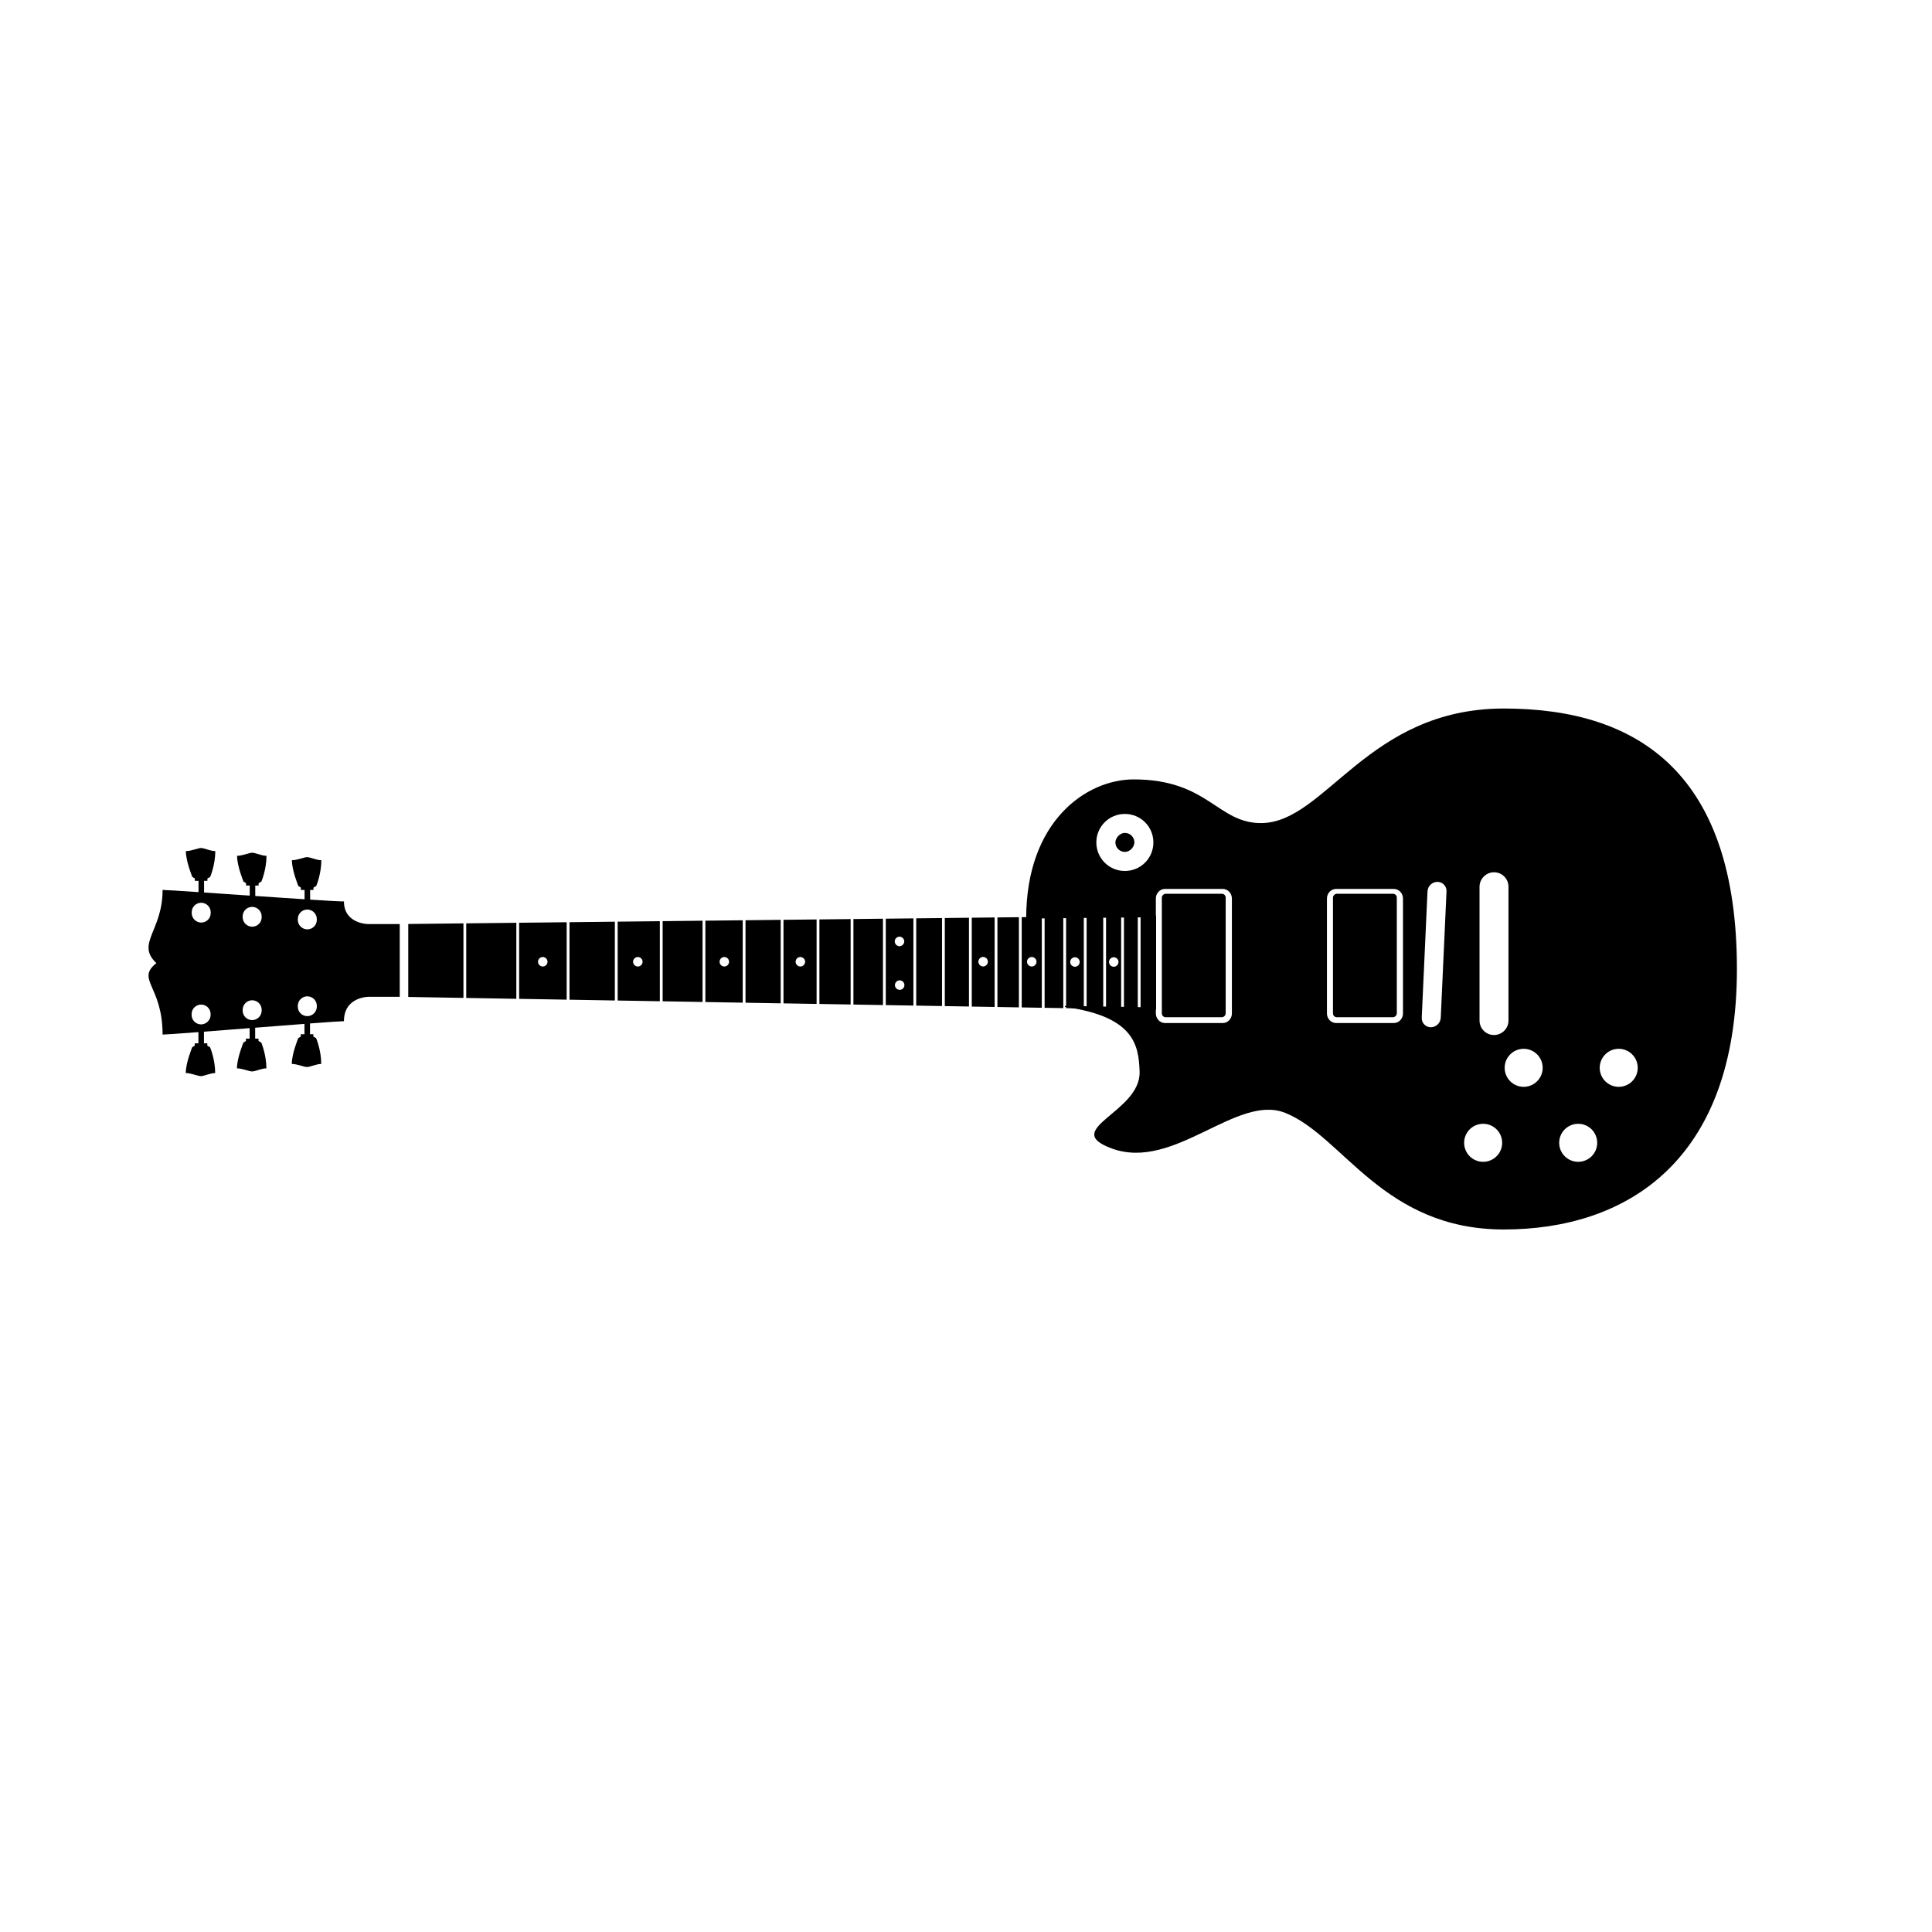 <?xml version="1.0" encoding="UTF-8"?>
<!-- Uploaded to: SVG Repo, www.svgrepo.com, Generator: SVG Repo Mixer Tools -->
<svg fill="#000000" width="800px" height="800px" version="1.1" viewBox="144 144 512 512" xmlns="http://www.w3.org/2000/svg">
 <g fill-rule="evenodd">
  <path d="m415.95 387.43 34.363-0.367v-4.934c0-1.453 1.109-2.559 2.473-2.559h15.211c1.387 0 2.469 1.145 2.469 2.559v30.43c0 1.457-1.105 2.559-2.469 2.559h-15.211c-1.387 0-2.473-1.145-2.473-2.559v-1.586l-24.09-0.395v0.277c18.324 2.523 19.555 10.074 19.785 17.145 0.355 10.82-21.246 15.281-7.344 20.371 16.484 6.035 33.062-14.57 45.914-9.453 15.336 6.106 25.871 30.906 57.961 30.906 32.09 0 61.762-17.699 61.762-69.031 0-51.328-25.641-69.027-61.762-69.027-36.121 0-47.203 30.172-64.207 30.359-11.672 0.129-14.082-11.574-33.898-11.574-12.504 0-28.484 11.023-28.484 36.879zm111.39-7.199-1.527 33.473c-0.066 1.414-1.242 2.527-2.637 2.527-1.348 0-2.465-1.133-2.402-2.527l1.527-33.473c0.066-1.418 1.242-2.527 2.633-2.527 1.352 0 2.469 1.133 2.406 2.527zm16.422-1.242v35.477c0 2.082-1.719 3.824-3.836 3.824-2.133 0-3.836-1.711-3.836-3.824v-35.477c0-2.082 1.719-3.828 3.836-3.828 2.133 0 3.836 1.715 3.836 3.828zm-27.957 3.141v30.43c0 1.457-1.105 2.559-2.469 2.559h-15.211c-1.387 0-2.473-1.145-2.473-2.559v-30.43c0-1.453 1.105-2.559 2.473-2.559h15.211c1.387 0 2.469 1.145 2.469 2.559zm31.98 49.891c-2.781 0-5.035-2.258-5.035-5.039s2.254-5.039 5.035-5.039c2.785 0 5.039 2.258 5.039 5.039s-2.254 5.039-5.039 5.039zm25.191 0c-2.781 0-5.039-2.258-5.039-5.039s2.258-5.039 5.039-5.039c2.785 0 5.039 2.258 5.039 5.039s-2.254 5.039-5.039 5.039zm-35.93 19.871c-2.781 0-5.039-2.254-5.039-5.035 0-2.785 2.258-5.039 5.039-5.039s5.039 2.254 5.039 5.039c0 2.781-2.258 5.035-5.039 5.035zm25.191 0c-2.785 0-5.039-2.254-5.039-5.035 0-2.785 2.254-5.039 5.039-5.039 2.781 0 5.035 2.254 5.035 5.039 0 2.781-2.254 5.035-5.035 5.035zm-112.58-84.637c0 4.203-3.383 7.559-7.559 7.559-4.203 0-7.559-3.383-7.559-7.559 0-4.203 3.387-7.555 7.559-7.555 4.203 0 7.559 3.383 7.559 7.555z"/>
  <path d="m442.11 364.73c-1.391 0-2.519 1.391-2.519 2.519 0 1.391 1.129 2.519 2.519 2.519s2.519-1.391 2.519-2.519c0-1.391-1.129-2.519-2.519-2.519z"/>
  <path d="m467.81 380.86h-14.902c-0.555 0-1.008 0.555-1.008 1.008v30.695c0 0.555 0.449 1.008 1.008 1.008h14.902c0.555 0 1.008-0.555 1.008-1.008v-30.695c0-0.555-0.449-1.008-1.008-1.008z"/>
  <path d="m513.16 380.86h-14.902c-0.555 0-1.008 0.555-1.008 1.008v30.695c0 0.555 0.449 1.008 1.008 1.008h14.902c0.555 0 1.008-0.555 1.008-1.008v-30.695c0-0.555-0.449-1.008-1.008-1.008z"/>
  <path d="m198.08 380.52v-3.09h0.887v-0.629l0.73-0.41s1.359-3.188 1.359-6.84c-1.277 0-2.949-0.82-3.769-0.82-0.816 0-2.617 0.82-4.031 0.82 0 2.731 1.711 6.84 1.711 6.84l0.664 0.41v0.629h0.98v2.992c-5.113-0.344-8.848-0.582-9.523-0.582 0 10.918-7.141 14.227-1.648 19.391-5.492 4.394 1.648 5.965 1.648 18.941 0.699 0 4.414-0.266 9.496-0.652v2.973h-0.98v0.629l-0.668 0.41s-1.707 4.109-1.707 6.84c1.414 0 3.211 0.816 4.031 0.816 0.816 0 2.488-0.816 3.766-0.816 0-3.656-1.359-6.84-1.359-6.84l-0.727-0.41v-0.629h-0.887v-3.086c3.641-0.277 7.852-0.605 12.098-0.941v2.781h-0.977v0.629l-0.668 0.41s-1.711 4.109-1.711 6.84c1.418 0 3.215 0.82 4.035 0.82 0.816 0 2.488-0.82 3.766-0.82 0-3.652-1.359-6.84-1.359-6.84l-0.727-0.41v-0.629h-0.887v-2.894c4.602-0.359 9.176-0.715 13.062-1.012v2.734h-0.98v0.629l-0.664 0.41s-1.711 4.109-1.711 6.84c1.418 0 3.215 0.82 4.031 0.82 0.82 0 2.492-0.82 3.769-0.82 0-3.652-1.359-6.84-1.359-6.84l-0.73-0.41v-0.629h-0.887v-2.848c4.797-0.359 8.281-0.605 8.996-0.605 0-6.453 6.469-6.453 6.469-6.453h8.316v-19.277h-8.316s-6.469 0-6.469-6.004c-0.711 0.023-4.184-0.172-8.965-0.477v-2.566h0.887v-0.625l0.727-0.414s1.359-3.184 1.359-6.836c-1.277 0-2.949-0.82-3.766-0.82-0.82 0-2.617 0.82-4.035 0.82 0 2.727 1.711 6.836 1.711 6.836l0.664 0.414v0.625h0.98v2.473c-3.883-0.254-8.461-0.562-13.062-0.875v-2.769h0.887v-0.629l0.73-0.41s1.359-3.184 1.359-6.836c-1.281 0-2.953-0.82-3.769-0.82-0.816 0-2.617 0.82-4.031 0.82 0 2.727 1.707 6.836 1.707 6.836l0.668 0.41v0.629h0.98v2.672c-4.25-0.289-8.457-0.578-12.102-0.824zm54.113 27.684 14.625 0.25v-19.75l-14.625 0.164zm15.367 0.262 13.273 0.227v-20.145l-13.273 0.148zm14.016 0.238 12.598 0.215v-20.52l-12.598 0.141zm13.344 0.227 12.023 0.207v-20.879l-12.023 0.133zm12.766 0.219 11.18 0.191v-21.215l-11.18 0.121zm11.922 0.203 10.578 0.18v-21.535l-10.578 0.117zm11.32 0.195 9.898 0.168v-21.836l-9.898 0.109zm10.641 0.18 9.32 0.16v-22.121l-9.32 0.105zm10.062 0.172 8.777 0.148v-22.387l-8.777 0.098zm9.52 0.16 8.273 0.141v-22.641l-8.273 0.094zm9.016 0.156 7.828 0.133v-22.883l-7.828 0.086zm8.57 0.145 7.328 0.125v-23.109l-7.328 0.078zm8.07 0.137 6.836 0.117v-23.324l-6.836 0.074zm7.578 0.129 6.402 0.109v-23.527l-6.402 0.074zm7.144 0.125 6.059 0.102v-23.719l-6.059 0.066zm6.801 0.113 5.688 0.098v-23.898l-5.688 0.062zm6.434 0.109 5.324 0.094v-24.074l-5.324 0.062zm6.07 0.105 4.949 0.082v-24.23l-4.949 0.055zm5.695 0.098 4.688 0.078v-24.383l-4.688 0.051zm5.434 0.09 4.406 0.078v-24.531l-4.406 0.047zm5.152 0.09 4.004 0.066v-24.664l-4.004 0.047zm4.746 0.082 3.664 0.059v-24.785l-3.664 0.039zm4.406 0.074 4.113 0.07v-24.926l-4.113 0.047zm-5.848-12.574c0 0.676-0.566 1.262-1.262 1.262-0.672 0-1.258-0.562-1.258-1.262 0-0.676 0.562-1.258 1.258-1.258 0.676 0 1.262 0.562 1.262 1.258zm-10.289-0.066c0.035 0.676-0.496 1.289-1.191 1.324-0.676 0.035-1.289-0.496-1.324-1.191-0.035-0.676 0.496-1.289 1.191-1.324 0.676-0.035 1.289 0.496 1.324 1.191zm-11.449-0.062c0.035 0.672-0.496 1.289-1.191 1.324-0.672 0.035-1.285-0.5-1.324-1.195-0.035-0.672 0.5-1.285 1.191-1.324 0.676-0.035 1.289 0.5 1.324 1.195zm-12.883-0.016c0.035 0.676-0.496 1.289-1.191 1.328-0.672 0.035-1.285-0.5-1.324-1.195-0.035-0.676 0.5-1.289 1.195-1.324 0.672-0.035 1.285 0.496 1.32 1.191zm-48.434 0.016c0.035 0.676-0.5 1.289-1.195 1.324-0.672 0.035-1.285-0.496-1.32-1.191-0.039-0.676 0.496-1.289 1.191-1.324 0.672-0.035 1.285 0.496 1.324 1.191zm-20.152 0c0.035 0.676-0.5 1.289-1.195 1.324-0.672 0.035-1.285-0.496-1.32-1.191-0.039-0.676 0.496-1.289 1.191-1.324 0.672-0.035 1.285 0.496 1.324 1.191zm-22.926 0c0.035 0.676-0.496 1.289-1.191 1.324-0.676 0.035-1.289-0.496-1.324-1.191-0.035-0.676 0.496-1.289 1.191-1.324 0.676-0.035 1.289 0.496 1.324 1.191zm-25.191 0c0.035 0.676-0.496 1.289-1.191 1.324-0.672 0.035-1.285-0.496-1.324-1.191-0.035-0.676 0.5-1.289 1.191-1.324 0.676-0.035 1.289 0.496 1.324 1.191zm94.535-5.387c0.035 0.676-0.5 1.289-1.191 1.324-0.676 0.035-1.289-0.496-1.324-1.191-0.035-0.676 0.496-1.289 1.191-1.328 0.672-0.035 1.285 0.5 1.324 1.195zm0.047 11.574c0.039 0.676-0.496 1.289-1.191 1.324-0.672 0.035-1.285-0.496-1.324-1.195-0.035-0.672 0.5-1.285 1.195-1.324 0.672-0.035 1.285 0.5 1.32 1.195zm-155.72-17.453v0.246c0 1.387-1.129 2.5-2.519 2.5-1.348 0-2.516-1.117-2.516-2.5v-0.246c0-1.391 1.129-2.504 2.516-2.504 1.352 0 2.519 1.121 2.519 2.504zm-14.617-0.707v0.246c0 1.391-1.125 2.504-2.516 2.504-1.348 0-2.516-1.121-2.516-2.504v-0.246c0-1.387 1.125-2.504 2.516-2.504 1.352 0 2.516 1.121 2.516 2.504zm-13.504-1.094v0.246c0 1.391-1.125 2.504-2.516 2.504-1.348 0-2.516-1.121-2.516-2.504v-0.246c0-1.387 1.125-2.504 2.516-2.504 1.352 0 2.516 1.121 2.516 2.504zm28.121 25.043c0 1.383-1.168 2.504-2.516 2.504-1.391 0-2.519-1.113-2.519-2.504v-0.246c0-1.383 1.168-2.504 2.519-2.504 1.387 0 2.516 1.113 2.516 2.504zm-14.613 1.047c0 1.383-1.168 2.504-2.519 2.504-1.387 0-2.516-1.113-2.516-2.504v-0.246c0-1.383 1.168-2.504 2.516-2.504 1.391 0 2.519 1.113 2.519 2.504zm-13.535 1.137c0 1.383-1.168 2.504-2.516 2.504-1.391 0-2.516-1.113-2.516-2.504v-0.246c0-1.379 1.164-2.5 2.516-2.5 1.391 0 2.516 1.113 2.516 2.5z"/>
 </g>
</svg>